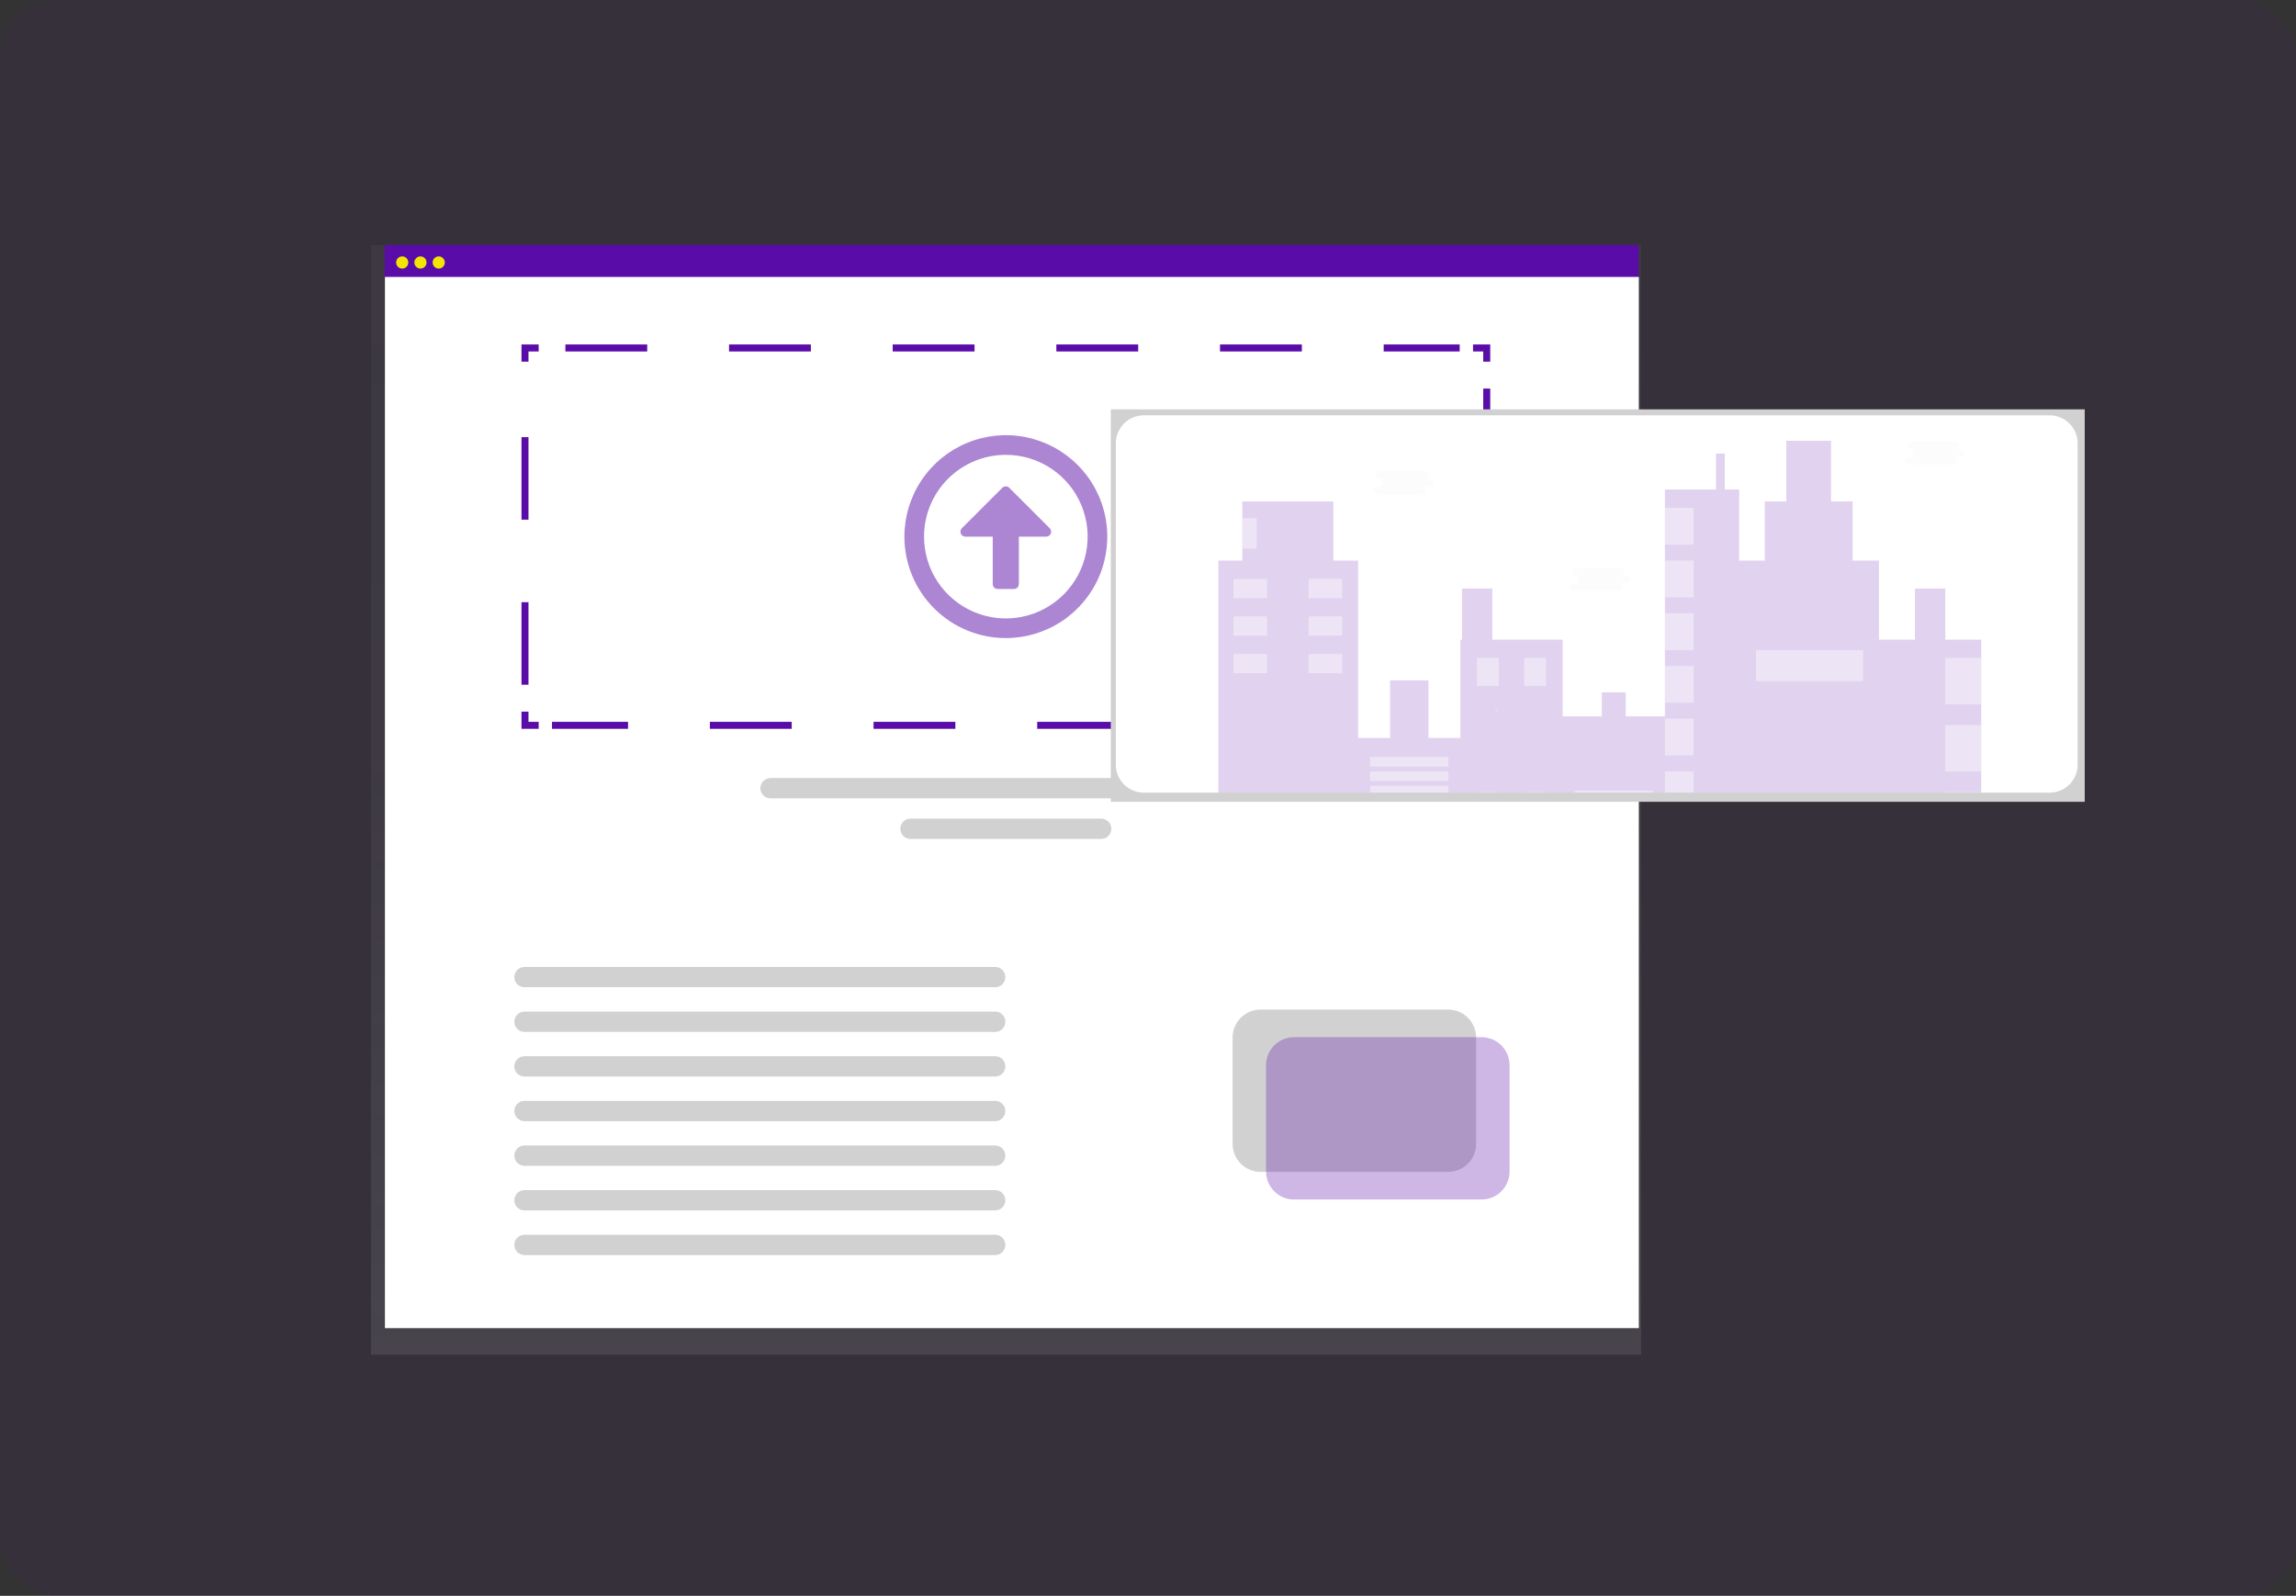 <?xml version="1.0" encoding="UTF-8"?> <svg xmlns="http://www.w3.org/2000/svg" width="328" height="228" viewBox="0 0 328 228" fill="none"><rect x="0" y="0" width="328" height="228" fill="#333333" stroke="none"/> <rect width="328" height="228" rx="8" fill="#5A0CA8" fill-opacity="0.06"></rect> <path d="M53 35V43.781V193.553H234.452V43.781V35H53Z" fill="url(#paint0_linear)"></path> <path d="M234.089 35H54.957V40.072H234.089V35Z" fill="#5A0CA8"></path> <path d="M234.121 39.566H54.989V189.756H234.121V39.566Z" fill="white"></path> <path d="M57.459 38.373C57.94 38.373 58.33 37.983 58.33 37.502C58.33 37.021 57.94 36.631 57.459 36.631C56.978 36.631 56.588 37.021 56.588 37.502C56.588 37.983 56.978 38.373 57.459 38.373Z" fill="#F5E503"></path> <path d="M60.065 38.373C60.546 38.373 60.936 37.983 60.936 37.502C60.936 37.021 60.546 36.631 60.065 36.631C59.584 36.631 59.194 37.021 59.194 37.502C59.194 37.983 59.584 38.373 60.065 38.373Z" fill="#F5E503"></path> <path d="M62.675 38.373C63.156 38.373 63.546 37.983 63.546 37.502C63.546 37.021 63.156 36.631 62.675 36.631C62.194 36.631 61.804 37.021 61.804 37.502C61.804 37.983 62.194 38.373 62.675 38.373Z" fill="#F5E503"></path> <path d="M212.391 49.715H74.998V103.63H212.391V49.715Z" fill="white"></path> <path d="M212.391 101.673V103.63H210.434" stroke="#5A0CA8" stroke-miterlimit="10"></path> <path d="M206.621 103.63H78.859" stroke="#5A0CA8" stroke-miterlimit="10" stroke-dasharray="11.69 11.69"></path> <path d="M76.955 103.63H74.998V101.673" stroke="#5A0CA8" stroke-miterlimit="10"></path> <path d="M74.998 97.827V53.596" stroke="#5A0CA8" stroke-miterlimit="10" stroke-dasharray="11.79 11.79"></path> <path d="M74.998 51.672V49.715H76.955" stroke="#5A0CA8" stroke-miterlimit="10"></path> <path d="M80.768 49.715H208.526" stroke="#5A0CA8" stroke-miterlimit="10" stroke-dasharray="11.69 11.69"></path> <path d="M210.434 49.715H212.391V51.672" stroke="#5A0CA8" stroke-miterlimit="10"></path> <path d="M212.391 55.517V99.748" stroke="#5A0CA8" stroke-miterlimit="10" stroke-dasharray="11.79 11.79"></path> <path d="M177.317 111.165H110.071C109.27 111.165 108.621 111.814 108.621 112.614C108.621 113.415 109.27 114.064 110.071 114.064H177.317C178.118 114.064 178.767 113.415 178.767 112.614C178.767 111.814 178.118 111.165 177.317 111.165Z" fill="#D1D1D1"></path> <path d="M142.17 138.154H74.924C74.123 138.154 73.474 138.803 73.474 139.604C73.474 140.404 74.123 141.053 74.924 141.053H142.17C142.971 141.053 143.62 140.404 143.62 139.604C143.62 138.803 142.971 138.154 142.17 138.154Z" fill="#D1D1D1"></path> <path d="M142.17 144.531H74.924C74.123 144.531 73.474 145.18 73.474 145.981C73.474 146.781 74.123 147.43 74.924 147.43H142.17C142.971 147.43 143.62 146.781 143.62 145.981C143.62 145.18 142.971 144.531 142.17 144.531Z" fill="#D1D1D1"></path> <path d="M142.17 150.907H74.924C74.123 150.907 73.474 151.556 73.474 152.357C73.474 153.158 74.123 153.807 74.924 153.807H142.17C142.971 153.807 143.62 153.158 143.62 152.357C143.62 151.556 142.971 150.907 142.17 150.907Z" fill="#D1D1D1"></path> <path d="M142.17 157.285H74.924C74.123 157.285 73.474 157.934 73.474 158.734C73.474 159.535 74.123 160.184 74.924 160.184H142.17C142.971 160.184 143.62 159.535 143.62 158.734C143.62 157.934 142.971 157.285 142.17 157.285Z" fill="#D1D1D1"></path> <path d="M142.17 163.661H74.924C74.123 163.661 73.474 164.31 73.474 165.111C73.474 165.912 74.123 166.561 74.924 166.561H142.17C142.971 166.561 143.62 165.912 143.62 165.111C143.62 164.31 142.971 163.661 142.17 163.661Z" fill="#D1D1D1"></path> <path d="M142.17 170.038H74.924C74.123 170.038 73.474 170.687 73.474 171.488C73.474 172.289 74.123 172.938 74.924 172.938H142.17C142.971 172.938 143.62 172.289 143.62 171.488C143.62 170.687 142.971 170.038 142.17 170.038Z" fill="#D1D1D1"></path> <path d="M142.17 176.415H74.924C74.123 176.415 73.474 177.064 73.474 177.865C73.474 178.666 74.123 179.315 74.924 179.315H142.17C142.971 179.315 143.62 178.666 143.62 177.865C143.62 177.064 142.971 176.415 142.17 176.415Z" fill="#D1D1D1"></path> <path d="M157.315 116.961H130.069C129.268 116.961 128.619 117.611 128.619 118.411C128.619 119.212 129.268 119.861 130.069 119.861H157.315C158.116 119.861 158.765 119.212 158.765 118.411C158.765 117.611 158.116 116.961 157.315 116.961Z" fill="#D1D1D1"></path> <path opacity="0.5" d="M143.692 91.163C146.559 91.163 149.361 90.313 151.744 88.721C154.127 87.128 155.985 84.865 157.082 82.216C158.178 79.568 158.465 76.654 157.906 73.843C157.347 71.032 155.967 68.449 153.94 66.423C151.913 64.396 149.331 63.016 146.52 62.456C143.708 61.897 140.794 62.184 138.146 63.281C135.498 64.378 133.235 66.236 131.642 68.619C130.05 71.002 129.2 73.804 129.2 76.67C129.199 78.574 129.574 80.458 130.302 82.217C131.03 83.975 132.098 85.573 133.444 86.919C134.789 88.265 136.387 89.332 138.146 90.061C139.904 90.789 141.789 91.163 143.692 91.163ZM143.692 64.983C146.004 64.983 148.263 65.668 150.185 66.953C152.107 68.237 153.605 70.062 154.49 72.198C155.374 74.333 155.606 76.683 155.155 78.951C154.704 81.218 153.591 83.3 151.956 84.934C150.322 86.569 148.239 87.682 145.972 88.133C143.705 88.584 141.355 88.353 139.22 87.468C137.084 86.583 135.259 85.085 133.975 83.163C132.69 81.242 132.005 78.982 132.005 76.67C132.004 75.135 132.306 73.615 132.894 72.197C133.481 70.779 134.342 69.491 135.427 68.405C136.512 67.32 137.801 66.459 139.219 65.872C140.637 65.285 142.157 64.983 143.692 64.983ZM144.86 84.15H142.521C142.335 84.149 142.158 84.075 142.026 83.944C141.895 83.812 141.821 83.634 141.82 83.449V76.67H137.906C137.767 76.67 137.631 76.629 137.516 76.552C137.401 76.475 137.311 76.366 137.258 76.237C137.205 76.109 137.191 75.968 137.218 75.832C137.245 75.696 137.312 75.571 137.41 75.473L143.196 69.687C143.327 69.559 143.503 69.488 143.686 69.488C143.868 69.488 144.044 69.559 144.175 69.687L149.962 75.473C150.06 75.571 150.126 75.696 150.153 75.832C150.18 75.968 150.167 76.109 150.113 76.237C150.06 76.366 149.971 76.475 149.855 76.552C149.74 76.629 149.604 76.67 149.466 76.67H145.551V83.449C145.551 83.632 145.478 83.808 145.35 83.939C145.221 84.07 145.047 84.146 144.863 84.15H144.86Z" fill="#5A0CA8"></path> <g opacity="0.1"> <path opacity="0.1" d="M255.627 127.181C255.667 127.132 255.686 127.099 255.686 127.099L255.627 127.181Z" fill="url(#paint1_linear)"></path> </g> <path d="M158.685 58.486V114.557H173.51H181.352H185.364H189.017H194.301H195.469H206.791H210.95H214.072H216.11H216.169H216.273H217.771H220.889H222.102H222.233H222.262H222.337H222.497H225.051H225.218H225.257H230.205H230.361H230.557H236.376H238.112H242.271H251.404H261.803H263.783H264.148H264.49H266.585H266.888H270.877H276.132H278.673H283.876H297.817V58.486H158.685Z" fill="#D1D1D1"></path> <path d="M292.802 59.337H163.408C161.199 59.337 159.408 61.127 159.408 63.337V109.252C159.408 111.461 161.199 113.252 163.408 113.252H292.802C295.011 113.252 296.802 111.461 296.802 109.252V63.337C296.802 61.127 295.011 59.337 292.802 59.337Z" fill="white"></path> <g opacity="0.6"> <path opacity="0.3" d="M283.034 91.388V113.253H174.048V80.092H177.47V71.644H190.481V80.092H194.02V105.424H198.584V97.207H204.064V105.424H208.627V91.388H208.855V84.085H213.194V91.388H223.234V102.345H228.825V98.92H232.253V102.345H237.844V69.931H245.147V64.797H246.403V69.931H248.454V80.092H252.108V71.644H255.187V62.971H261.58V71.644H264.659V80.092H268.427V91.388H273.561V84.085H277.899V91.388H283.034Z" fill="#5A0CA8"></path> <path opacity="0.4" d="M181.009 82.715H176.218V85.455H181.009V82.715Z" fill="white"></path> <path opacity="0.4" d="M186.946 85.452H191.737V82.712H186.946V85.452Z" fill="white"></path> <path opacity="0.4" d="M181.009 88.077H176.218V90.817H181.009V88.077Z" fill="white"></path> <path opacity="0.4" d="M186.946 90.817H191.737V88.078H186.946V90.817Z" fill="white"></path> <path opacity="0.4" d="M181.009 93.443H176.218V96.183H181.009V93.443Z" fill="white"></path> <path opacity="0.4" d="M186.946 96.18H191.737V93.44H186.946V96.18Z" fill="white"></path> <path opacity="0.4" d="M206.915 108.164H195.73V109.534H206.915V108.164Z" fill="white"></path> <path opacity="0.4" d="M206.915 110.219H195.73V111.589H206.915V110.219Z" fill="white"></path> <path opacity="0.4" d="M206.915 112.271H195.733V113.249H206.915V112.271Z" fill="white"></path> <path opacity="0.4" d="M236.128 112.959H224.947V113.252H236.128V112.959Z" fill="white"></path> <path opacity="0.4" d="M214.107 94.014H211.025V98.01H214.107V94.014Z" fill="white"></path> <path opacity="0.4" d="M217.754 98.01H220.836V94.014H217.754V98.01Z" fill="white"></path> <path opacity="0.4" d="M214.104 113.184H211.022V113.249H214.104V113.184Z" fill="white"></path> <path opacity="0.4" d="M220.84 113.184H217.757V113.249H220.84V113.184Z" fill="white"></path> <path opacity="0.4" d="M241.954 72.557H237.844V77.806H241.954V72.557Z" fill="white"></path> <path opacity="0.4" d="M241.954 80.089H237.844V85.337H241.954V80.089Z" fill="white"></path> <path opacity="0.4" d="M241.954 87.621H237.844V92.869H241.954V87.621Z" fill="white"></path> <path opacity="0.4" d="M241.954 95.156H237.844V100.404H241.954V95.156Z" fill="white"></path> <path opacity="0.4" d="M241.954 102.687H237.844V107.936H241.954V102.687Z" fill="white"></path> <path opacity="0.4" d="M241.95 110.219H237.844V113.253H241.95V110.219Z" fill="white"></path> <path opacity="0.4" d="M266.144 92.872H250.853V97.321H266.144V92.872Z" fill="white"></path> <path opacity="0.4" d="M179.528 74.042H177.473V78.38H179.528V74.042Z" fill="white"></path> <path opacity="0.4" d="M283.034 94.014H277.9V100.632H283.034V94.014Z" fill="white"></path> <path opacity="0.4" d="M283.034 103.601H277.9V110.219H283.034V103.601Z" fill="white"></path> <path opacity="0.4" d="M283.037 113.184H277.9V113.249H283.037V113.184Z" fill="white"></path> <path opacity="0.1" d="M204.253 68.412H203.467C203.543 68.417 203.619 68.407 203.691 68.382C203.762 68.358 203.828 68.318 203.884 68.266C203.94 68.215 203.984 68.152 204.015 68.083C204.045 68.013 204.061 67.938 204.061 67.862C204.061 67.786 204.045 67.711 204.015 67.641C203.984 67.572 203.94 67.509 203.884 67.457C203.828 67.406 203.762 67.366 203.691 67.341C203.619 67.316 203.543 67.306 203.467 67.312H197.106C197.031 67.306 196.955 67.316 196.883 67.341C196.811 67.366 196.745 67.406 196.69 67.457C196.634 67.509 196.589 67.572 196.559 67.641C196.529 67.711 196.513 67.786 196.513 67.862C196.513 67.938 196.529 68.013 196.559 68.083C196.589 68.152 196.634 68.215 196.69 68.266C196.745 68.318 196.811 68.358 196.883 68.382C196.955 68.407 197.031 68.417 197.106 68.412H197.893C197.817 68.406 197.741 68.416 197.669 68.441C197.597 68.466 197.531 68.505 197.476 68.557C197.42 68.608 197.375 68.671 197.345 68.74C197.315 68.81 197.299 68.885 197.299 68.961C197.299 69.037 197.315 69.112 197.345 69.182C197.375 69.251 197.42 69.314 197.476 69.366C197.531 69.417 197.597 69.457 197.669 69.482C197.741 69.507 197.817 69.517 197.893 69.511H196.793C196.718 69.505 196.641 69.515 196.57 69.54C196.498 69.565 196.432 69.604 196.376 69.656C196.321 69.707 196.276 69.77 196.246 69.84C196.215 69.909 196.2 69.984 196.2 70.06C196.2 70.136 196.215 70.212 196.246 70.281C196.276 70.351 196.321 70.413 196.376 70.465C196.432 70.516 196.498 70.556 196.57 70.581C196.641 70.606 196.718 70.616 196.793 70.61H203.154C203.292 70.599 203.422 70.537 203.516 70.435C203.61 70.333 203.663 70.199 203.663 70.06C203.663 69.922 203.61 69.788 203.516 69.686C203.422 69.584 203.292 69.522 203.154 69.511H204.253C204.392 69.5 204.521 69.438 204.615 69.336C204.71 69.234 204.762 69.1 204.762 68.961C204.762 68.822 204.71 68.689 204.615 68.587C204.521 68.485 204.392 68.422 204.253 68.412Z" fill="#D1D1D1"></path> <path opacity="0.1" d="M232.328 82.222H231.542C231.681 82.212 231.81 82.149 231.904 82.047C231.999 81.945 232.051 81.812 232.051 81.673C232.051 81.534 231.999 81.4 231.904 81.298C231.81 81.196 231.681 81.134 231.542 81.123H225.181C225.043 81.134 224.914 81.196 224.819 81.298C224.725 81.4 224.673 81.534 224.673 81.673C224.673 81.812 224.725 81.945 224.819 82.047C224.914 82.149 225.043 82.212 225.181 82.222H225.968C225.892 82.217 225.816 82.227 225.744 82.251C225.672 82.276 225.606 82.316 225.551 82.368C225.495 82.419 225.45 82.482 225.42 82.551C225.39 82.621 225.374 82.696 225.374 82.772C225.374 82.848 225.39 82.923 225.42 82.993C225.45 83.062 225.495 83.125 225.551 83.177C225.606 83.228 225.672 83.268 225.744 83.293C225.816 83.318 225.892 83.328 225.968 83.322H224.868C224.73 83.332 224.6 83.395 224.506 83.497C224.412 83.599 224.359 83.732 224.359 83.871C224.359 84.01 224.412 84.144 224.506 84.246C224.6 84.348 224.73 84.41 224.868 84.421H231.229C231.367 84.41 231.497 84.348 231.591 84.246C231.685 84.144 231.738 84.01 231.738 83.871C231.738 83.732 231.685 83.599 231.591 83.497C231.497 83.395 231.367 83.332 231.229 83.322H232.328C232.404 83.328 232.48 83.318 232.552 83.293C232.624 83.268 232.689 83.228 232.745 83.177C232.801 83.125 232.845 83.062 232.876 82.993C232.906 82.923 232.922 82.848 232.922 82.772C232.922 82.696 232.906 82.621 232.876 82.551C232.845 82.482 232.801 82.419 232.745 82.368C232.689 82.316 232.624 82.276 232.552 82.251C232.48 82.227 232.404 82.217 232.328 82.222Z" fill="#D1D1D1"></path> <path opacity="0.1" d="M280.148 64.19H279.361C279.5 64.18 279.629 64.117 279.724 64.015C279.818 63.913 279.87 63.78 279.87 63.641C279.87 63.502 279.818 63.368 279.724 63.266C279.629 63.164 279.5 63.102 279.361 63.091H273.001C272.925 63.085 272.849 63.095 272.777 63.12C272.705 63.145 272.64 63.185 272.584 63.236C272.528 63.288 272.484 63.35 272.453 63.42C272.423 63.49 272.407 63.565 272.407 63.641C272.407 63.717 272.423 63.792 272.453 63.861C272.484 63.931 272.528 63.994 272.584 64.045C272.64 64.097 272.705 64.136 272.777 64.161C272.849 64.186 272.925 64.196 273.001 64.19H273.787C273.711 64.184 273.635 64.194 273.563 64.219C273.492 64.244 273.426 64.284 273.37 64.335C273.314 64.387 273.27 64.45 273.239 64.519C273.209 64.589 273.193 64.664 273.193 64.74C273.193 64.816 273.209 64.891 273.239 64.961C273.27 65.03 273.314 65.093 273.37 65.144C273.426 65.196 273.492 65.236 273.563 65.261C273.635 65.286 273.711 65.295 273.787 65.29H272.694C272.618 65.284 272.542 65.294 272.471 65.319C272.399 65.344 272.333 65.383 272.277 65.435C272.222 65.486 272.177 65.549 272.147 65.618C272.116 65.688 272.101 65.763 272.101 65.839C272.101 65.915 272.116 65.99 272.147 66.06C272.177 66.13 272.222 66.192 272.277 66.244C272.333 66.295 272.399 66.335 272.471 66.36C272.542 66.385 272.618 66.395 272.694 66.389H279.055C279.193 66.378 279.323 66.316 279.417 66.214C279.511 66.112 279.564 65.978 279.564 65.839C279.564 65.7 279.511 65.567 279.417 65.465C279.323 65.363 279.193 65.3 279.055 65.29H280.154C280.293 65.279 280.422 65.216 280.516 65.115C280.611 65.013 280.663 64.879 280.663 64.74C280.663 64.601 280.611 64.467 280.516 64.365C280.422 64.264 280.293 64.201 280.154 64.19H280.148Z" fill="#D1D1D1"></path> <path opacity="0.6" d="M219.42 103.62L219.283 103.721C219.334 103.695 219.38 103.661 219.42 103.62Z" fill="url(#paint2_linear)"></path> <path opacity="0.6" d="M219.525 103.728L219.388 103.829C219.439 103.802 219.485 103.768 219.525 103.728Z" fill="url(#paint3_linear)"></path> <path opacity="0.6" d="M219.525 103.62L219.388 103.721C219.439 103.695 219.485 103.661 219.525 103.62Z" fill="url(#paint4_linear)"></path> <path opacity="0.6" d="M213.839 101.693C213.917 101.655 213.94 101.541 213.89 101.437C213.84 101.333 213.736 101.279 213.658 101.317C213.58 101.354 213.558 101.469 213.608 101.573C213.658 101.677 213.762 101.73 213.839 101.693Z" fill="#D1D1D1"></path> </g> <path d="M231.655 136.304L231.6 136.378L231.655 136.304Z" fill="#5A0CA8"></path> <path d="M206.871 144.24H180.086C177.877 144.24 176.086 146.031 176.086 148.24V163.429C176.086 165.638 177.877 167.429 180.086 167.429H206.871C209.08 167.429 210.871 165.638 210.871 163.429V148.24C210.871 146.031 209.08 144.24 206.871 144.24Z" fill="#D1D1D1"></path> <path d="M211.65 148.187H184.866C182.657 148.187 180.866 149.978 180.866 152.187V167.376C180.866 169.585 182.657 171.376 184.866 171.376H211.65C213.86 171.376 215.65 169.585 215.65 167.376V152.187C215.65 149.978 213.86 148.187 211.65 148.187Z" fill="#5A0CA8" fill-opacity="0.3"></path> <defs> <linearGradient id="paint0_linear" x1="143.726" y1="193.553" x2="143.726" y2="35" gradientUnits="userSpaceOnUse"> <stop stop-color="#808080" stop-opacity="0.25"></stop> <stop offset="0.54" stop-color="#808080" stop-opacity="0.12"></stop> <stop offset="1" stop-color="#808080" stop-opacity="0.1"></stop> </linearGradient> <linearGradient id="paint1_linear" x1="307.44" y1="161.377" x2="307.44" y2="161.358" gradientUnits="userSpaceOnUse"> <stop stop-color="#808080" stop-opacity="0.25"></stop> <stop offset="0.54" stop-color="#808080" stop-opacity="0.12"></stop> <stop offset="1" stop-color="#808080" stop-opacity="0.1"></stop> </linearGradient> <linearGradient id="paint2_linear" x1="326.721" y1="139.008" x2="326.779" y2="139.008" gradientUnits="userSpaceOnUse"> <stop stop-color="#808080" stop-opacity="0.25"></stop> <stop offset="0.54" stop-color="#808080" stop-opacity="0.12"></stop> <stop offset="1" stop-color="#808080" stop-opacity="0.1"></stop> </linearGradient> <linearGradient id="paint3_linear" x1="326.872" y1="139.149" x2="326.928" y2="139.149" gradientUnits="userSpaceOnUse"> <stop stop-color="#808080" stop-opacity="0.25"></stop> <stop offset="0.54" stop-color="#808080" stop-opacity="0.12"></stop> <stop offset="1" stop-color="#808080" stop-opacity="0.1"></stop> </linearGradient> <linearGradient id="paint4_linear" x1="326.872" y1="139.008" x2="326.928" y2="139.008" gradientUnits="userSpaceOnUse"> <stop stop-color="#808080" stop-opacity="0.25"></stop> <stop offset="0.54" stop-color="#808080" stop-opacity="0.12"></stop> <stop offset="1" stop-color="#808080" stop-opacity="0.1"></stop> </linearGradient> </defs> </svg> 
